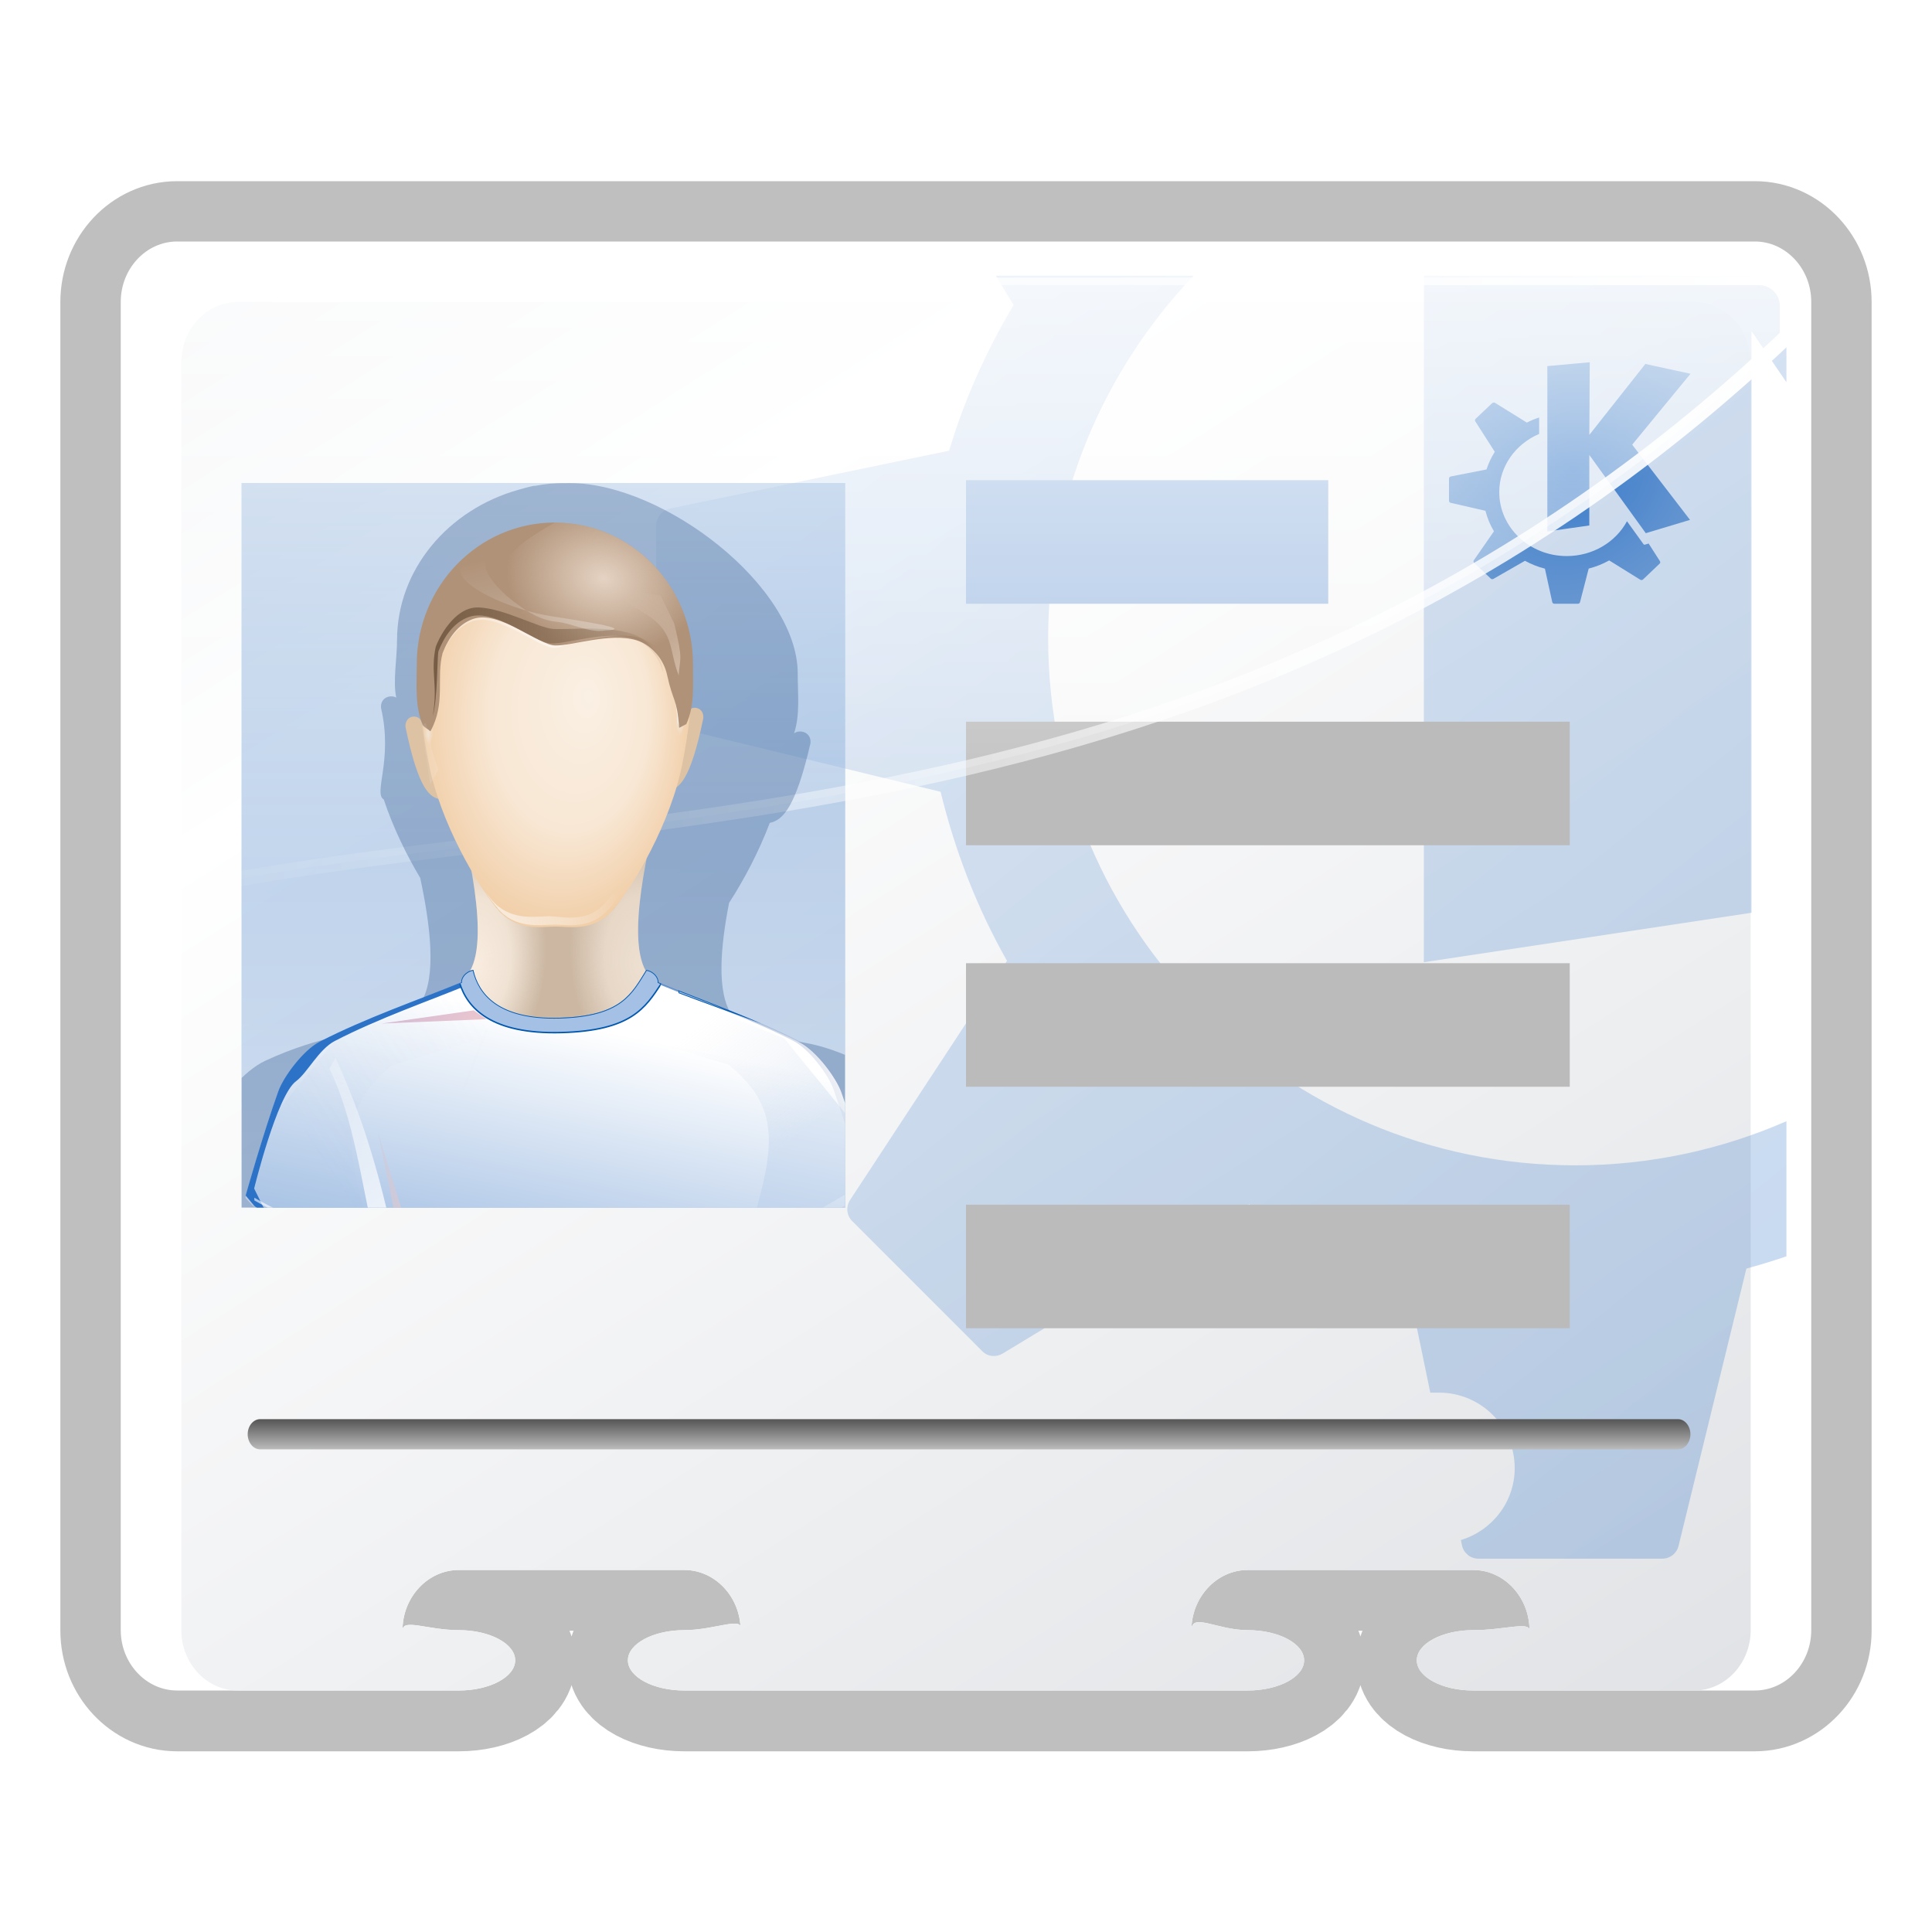 <?xml version="1.0" encoding="UTF-8" standalone="no"?>
<!-- Created with Inkscape (http://www.inkscape.org/) -->
<svg
   xmlns:dc="http://purl.org/dc/elements/1.1/"
   xmlns:cc="http://web.resource.org/cc/"
   xmlns:rdf="http://www.w3.org/1999/02/22-rdf-syntax-ns#"
   xmlns:svg="http://www.w3.org/2000/svg"
   xmlns="http://www.w3.org/2000/svg"
   xmlns:xlink="http://www.w3.org/1999/xlink"
   xmlns:sodipodi="http://sodipodi.sourceforge.net/DTD/sodipodi-0.dtd"
   xmlns:inkscape="http://www.inkscape.org/namespaces/inkscape"
   width="128"
   height="128"
   id="svg4353"
   sodipodi:version="0.32"
   inkscape:version="0.45+devel"
   version="1.0"
   sodipodi:docname="office-addressbook-16.svgz"
   inkscape:output_extension="org.inkscape.output.svgz.inkscape"
   inkscape:export-filename="/Users/david/Progetti/Open Source/sandbox/cards/office-addressbook/office-addressbook_16x16.png"
   inkscape:export-xdpi="11"
   inkscape:export-ydpi="11">
  <defs
     id="defs4355">
    <filter
       inkscape:collect="always"
       id="filter3574"
       x="-0.171"
       y="-0.074"
       width="1.343"
       height="1.148">
      <feGaussianBlur
         inkscape:collect="always"
         id="feGaussianBlur3576"
         stdDeviation="0.576" />
    </filter>
    <linearGradient
       inkscape:collect="always"
       id="linearGradient3586">
      <stop
         offset="0"
         id="stop3588"
         style="stop-color:#000000;stop-opacity:1;" />
      <stop
         offset="1"
         id="stop3590"
         style="stop-color:#000000;stop-opacity:0;" />
    </linearGradient>
    <linearGradient
       inkscape:collect="always"
       xlink:href="#linearGradient3586"
       id="linearGradient8994"
       gradientUnits="userSpaceOnUse"
       gradientTransform="translate(-372.5,-324.5)"
       x1="313.748"
       y1="444.457"
       x2="305.677"
       y2="463.135" />
    <linearGradient
       inkscape:collect="always"
       id="linearGradient3578">
      <stop
         offset="0"
         id="stop3580"
         style="stop-color:#c8cddc;stop-opacity:1;" />
      <stop
         offset="1"
         id="stop3582"
         style="stop-color:#c8cddc;stop-opacity:0;" />
    </linearGradient>
    <linearGradient
       inkscape:collect="always"
       xlink:href="#linearGradient3578"
       id="linearGradient8992"
       gradientUnits="userSpaceOnUse"
       gradientTransform="translate(-372.5,-324.5)"
       x1="313.748"
       y1="444.457"
       x2="305.677"
       y2="463.135" />
    <linearGradient
       id="linearGradient8882"
       inkscape:collect="always">
      <stop
         style="stop-color:#a4c0e4;stop-opacity:1"
         id="stop8884"
         offset="0" />
      <stop
         style="stop-color:#c8cddc;stop-opacity:0;"
         id="stop8886"
         offset="1" />
    </linearGradient>
    <linearGradient
       inkscape:collect="always"
       xlink:href="#linearGradient8882"
       id="linearGradient8990"
       gradientUnits="userSpaceOnUse"
       x1="284.679"
       y1="460.622"
       x2="299.284"
       y2="441.539" />
    <linearGradient
       id="linearGradient8894"
       inkscape:collect="always">
      <stop
         style="stop-color:#f9ccca;stop-opacity:1"
         id="stop8896"
         offset="0" />
      <stop
         style="stop-color:#bbc1d4;stop-opacity:0;"
         id="stop8898"
         offset="1" />
    </linearGradient>
    <linearGradient
       inkscape:collect="always"
       xlink:href="#linearGradient8894"
       id="linearGradient8988"
       gradientUnits="userSpaceOnUse"
       gradientTransform="translate(58.5,26.5)"
       x1="315.723"
       y1="453.089"
       x2="290.621"
       y2="434.351" />
    <filter
       inkscape:collect="always"
       id="filter3339"
       x="-0.083"
       y="-0.427"
       width="1.167"
       height="1.853">
      <feGaussianBlur
         inkscape:collect="always"
         id="feGaussianBlur3341"
         stdDeviation="0.503" />
    </filter>
    <linearGradient
       id="linearGradient8900"
       inkscape:collect="always">
      <stop
         style="stop-color:#f9ccca;stop-opacity:1"
         id="stop8902"
         offset="0" />
      <stop
         style="stop-color:#c3b4da;stop-opacity:1"
         id="stop8904"
         offset="1" />
    </linearGradient>
    <linearGradient
       inkscape:collect="always"
       xlink:href="#linearGradient8900"
       id="linearGradient8986"
       gradientUnits="userSpaceOnUse"
       gradientTransform="translate(-372.5,-324.5)"
       x1="315.723"
       y1="453.089"
       x2="290.621"
       y2="434.351" />
    <filter
       inkscape:collect="always"
       id="filter3283"
       x="-0.021"
       y="-0.132"
       width="1.042"
       height="1.264">
      <feGaussianBlur
         inkscape:collect="always"
         id="feGaussianBlur3285"
         stdDeviation="0.609" />
    </filter>
    <clipPath
       id="clipPath3289"
       clipPathUnits="userSpaceOnUse">
      <path
         d="M 463.75,435.375 C 462.472,435.585 461.716,436.601 461.75,437.375 C 461.671,437.407 460.873,438.498 460.793,438.529 C 462.045,442.531 465.95,446.801 477.543,446.498 C 489.043,446.197 493.453,441.229 494.719,437.562 C 494.568,437.502 494.4,437.435 494.25,437.375 C 494.284,436.601 493.528,435.585 492.25,435.375 C 489.836,439.118 488.243,442.776 478,443.062 C 467.757,443.349 464.633,439.114 463.75,435.375 z M 459.125,438.406 C 453.682,440.505 447.667,442.67 441.906,445.281 C 447.802,443.052 453.528,442.116 458.761,440.154 C 458.75,439.927 459.011,438.649 459.125,438.406 z M 497.469,438.625 C 497.522,438.793 497.57,438.937 497.562,439.094 C 501.771,440.671 506.4,442.25 511.125,443.969 C 506.491,442.01 501.82,440.293 497.469,438.625 z"
         id="path3291"
         style="fill:#f4f5f8;fill-opacity:1;fill-rule:evenodd;stroke:#98a2bf;stroke-width:1px;stroke-linecap:butt;stroke-linejoin:miter;stroke-opacity:1;filter:url(#filter3283)"
         sodipodi:nodetypes="cccscccsccccccccc" />
    </clipPath>
    <filter
       inkscape:collect="always"
       id="filter3393">
      <feGaussianBlur
         inkscape:collect="always"
         id="feGaussianBlur3395"
         stdDeviation="0.5" />
    </filter>
    <linearGradient
       inkscape:collect="always"
       id="linearGradient4126">
      <stop
         offset="0"
         id="stop4128"
         style="stop-color:#ffffff;stop-opacity:1;" />
      <stop
         offset="1"
         id="stop4130"
         style="stop-color:#ffffff;stop-opacity:0;" />
    </linearGradient>
    <linearGradient
       inkscape:collect="always"
       xlink:href="#linearGradient4126"
       id="linearGradient8984"
       gradientUnits="userSpaceOnUse"
       gradientTransform="translate(-372.5,-324.5)"
       x1="326"
       y1="476.409"
       x2="310.532"
       y2="429.74" />
    <filter
       inkscape:collect="always"
       id="filter4059">
      <feGaussianBlur
         inkscape:collect="always"
         id="feGaussianBlur4061"
         stdDeviation="1.545" />
    </filter>
    <clipPath
       id="clipPath4063"
       clipPathUnits="userSpaceOnUse">
      <path
         id="path4065"
         d="M 410.166,443.067 C 399.923,443.354 396.798,439.114 395.916,435.375 C 394.638,435.585 393.882,436.601 393.916,437.375 C 386.833,440.21 378.268,443.067 370.666,446.875 C 367.844,448.288 364.629,452.595 363.791,454.875 C 361.234,461.828 358.416,471.625 358.416,471.625 L 359.916,473.375 C 375.561,482.287 396.795,481.875 410.166,481.875 C 423.537,481.875 444.771,482.287 460.416,473.375 L 461.916,471.625 C 461.916,471.625 459.098,461.828 456.541,454.875 C 455.702,452.595 452.488,448.288 449.666,446.875 C 442.064,443.067 433.499,440.21 426.416,437.375 C 426.45,436.601 425.694,435.585 424.416,435.375 C 422.002,439.118 420.409,442.781 410.166,443.067 z"
         style="fill:#f4f5f8;fill-opacity:1;fill-rule:evenodd;stroke:none;stroke-width:1px;stroke-linecap:butt;stroke-linejoin:miter;stroke-opacity:1"
         sodipodi:nodetypes="cccssccsccssccz" />
    </clipPath>
    <linearGradient
       inkscape:collect="always"
       id="linearGradient2979">
      <stop
         offset="0"
         id="stop2981"
         style="stop-color:#2c72c7;stop-opacity:1" />
      <stop
         offset="1"
         id="stop2983"
         style="stop-color:#8d97b7;stop-opacity:0;" />
    </linearGradient>
    <linearGradient
       inkscape:collect="always"
       xlink:href="#linearGradient2979"
       id="linearGradient10606"
       gradientUnits="userSpaceOnUse"
       x1="414.416"
       y1="458.626"
       x2="461.906"
       y2="458.626" />
    <filter
       inkscape:collect="always"
       id="filter3493">
      <feGaussianBlur
         inkscape:collect="always"
         id="feGaussianBlur3495"
         stdDeviation="1.106" />
    </filter>
    <linearGradient
       id="linearGradient8888"
       inkscape:collect="always">
      <stop
         style="stop-color:#a4c0e4;stop-opacity:1"
         id="stop8890"
         offset="0" />
      <stop
         style="stop-color:#c8cddc;stop-opacity:0;"
         id="stop8892"
         offset="1" />
    </linearGradient>
    <linearGradient
       inkscape:collect="always"
       xlink:href="#linearGradient8888"
       id="linearGradient8980"
       gradientUnits="userSpaceOnUse"
       gradientTransform="translate(-372.5,-324.5)"
       x1="283.506"
       y1="463.039"
       x2="312.784"
       y2="443.039" />
    <linearGradient
       inkscape:collect="always"
       id="linearGradient8906">
      <stop
         style="stop-color:#a4c0e4;stop-opacity:1"
         offset="0"
         id="stop8908" />
      <stop
         style="stop-color:#ffffff;stop-opacity:1"
         offset="1"
         id="stop8910" />
    </linearGradient>
    <linearGradient
       inkscape:collect="always"
       xlink:href="#linearGradient8906"
       id="linearGradient8978"
       gradientUnits="userSpaceOnUse"
       x1="52.462"
       y1="127.043"
       x2="60.562"
       y2="86.541" />
    <filter
       inkscape:collect="always"
       id="filter3775"
       x="-0.188"
       y="-0.059"
       width="1.376"
       height="1.118">
      <feGaussianBlur
         inkscape:collect="always"
         id="feGaussianBlur3777"
         stdDeviation="0.265" />
    </filter>
    <linearGradient
       id="linearGradient3733">
      <stop
         offset="0"
         id="stop3735"
         style="stop-color:#e2e2e2;stop-opacity:1;" />
      <stop
         offset="1"
         id="stop3737"
         style="stop-color:#ffffff;stop-opacity:1;" />
    </linearGradient>
    <linearGradient
       inkscape:collect="always"
       xlink:href="#linearGradient3733"
       id="linearGradient8976"
       gradientUnits="userSpaceOnUse"
       gradientTransform="matrix(0.537,0,0,1.863,-372.5,-324.5)"
       x1="563.647"
       y1="214.966"
       x2="568.989"
       y2="214.966" />
    <filter
       inkscape:collect="always"
       id="filter3569"
       x="-0.115"
       y="-0.087"
       width="1.23"
       height="1.174">
      <feGaussianBlur
         inkscape:collect="always"
         id="feGaussianBlur3571"
         stdDeviation="0.624" />
    </filter>
    <linearGradient
       inkscape:collect="always"
       id="linearGradient3581">
      <stop
         offset="0"
         id="stop3583"
         style="stop-color:#dfcbba;stop-opacity:1;" />
      <stop
         offset="1"
         id="stop3585"
         style="stop-color:#dfcbba;stop-opacity:0;" />
    </linearGradient>
    <linearGradient
       inkscape:collect="always"
       xlink:href="#linearGradient3581"
       id="linearGradient8974"
       gradientUnits="userSpaceOnUse"
       gradientTransform="translate(-372.5,-324.5)"
       x1="353.445"
       y1="390.862"
       x2="339.768"
       y2="373.612" />
    <filter
       inkscape:collect="always"
       id="filter3625">
      <feGaussianBlur
         inkscape:collect="always"
         id="feGaussianBlur3627"
         stdDeviation="0.343" />
    </filter>
    <linearGradient
       inkscape:collect="always"
       id="linearGradient3499">
      <stop
         offset="0"
         id="stop3501"
         style="stop-color:#ffffff;stop-opacity:1;" />
      <stop
         offset="1"
         id="stop3503"
         style="stop-color:#ffffff;stop-opacity:0;" />
    </linearGradient>
    <linearGradient
       inkscape:collect="always"
       xlink:href="#linearGradient3499"
       id="linearGradient8972"
       gradientUnits="userSpaceOnUse"
       gradientTransform="translate(-372.5,-324.5)"
       x1="330.093"
       y1="407.39"
       x2="320.364"
       y2="367.392" />
    <filter
       inkscape:collect="always"
       id="filter3479"
       x="-0.029"
       y="-0.106"
       width="1.057"
       height="1.212">
      <feGaussianBlur
         inkscape:collect="always"
         id="feGaussianBlur3481"
         stdDeviation="0.444" />
    </filter>
    <linearGradient
       inkscape:collect="always"
       id="linearGradient3489">
      <stop
         offset="0"
         id="stop3491"
         style="stop-color:#765c44;stop-opacity:1;" />
      <stop
         offset="1"
         id="stop3493"
         style="stop-color:#765c44;stop-opacity:0;" />
    </linearGradient>
    <linearGradient
       inkscape:collect="always"
       xlink:href="#linearGradient3489"
       id="linearGradient8970"
       gradientUnits="userSpaceOnUse"
       x1="304.887"
       y1="385.861"
       x2="345.62"
       y2="384.624" />
    <linearGradient
       inkscape:collect="always"
       id="linearGradient3368">
      <stop
         offset="0"
         id="stop3370"
         style="stop-color:#e5d3c3;stop-opacity:1;" />
      <stop
         offset="1"
         id="stop3372"
         style="stop-color:#e5d3c3;stop-opacity:0;" />
    </linearGradient>
    <radialGradient
       inkscape:collect="always"
       xlink:href="#linearGradient3368"
       id="radialGradient8968"
       gradientUnits="userSpaceOnUse"
       gradientTransform="matrix(-0.702,-0.111,8.3859807e-2,-0.531,265.238,247.245)"
       cx="332.493"
       cy="369.618"
       fx="332.493"
       fy="369.618"
       r="22.78" />
    <filter
       inkscape:collect="always"
       id="filter3420">
      <feGaussianBlur
         inkscape:collect="always"
         id="feGaussianBlur3422"
         stdDeviation="1.111" />
    </filter>
    <clipPath
       id="clipPath3429"
       clipPathUnits="userSpaceOnUse">
      <path
         id="path3431"
         d="M 303.702,398.819 L 303.526,385.56 L 306.177,378.313 L 311.481,376.545 L 319.966,379.197 L 327.39,380.611 L 334.638,376.898 L 339.942,376.898 L 343.654,382.025 L 345.598,390.157 L 345.422,395.46 L 345.775,397.405 L 337.997,382.379 L 328.451,386.091 L 321.557,386.268 L 311.127,381.318 L 303.702,398.819 z"
         style="fill:none;fill-opacity:0.75;fill-rule:evenodd;stroke:#000000;stroke-width:1px;stroke-linecap:butt;stroke-linejoin:miter;stroke-opacity:1" />
    </clipPath>
    <linearGradient
       inkscape:collect="always"
       id="linearGradient3433">
      <stop
         offset="0"
         id="stop3435"
         style="stop-color:#ffffff;stop-opacity:1;" />
      <stop
         offset="1"
         id="stop3437"
         style="stop-color:#ffffff;stop-opacity:0;" />
    </linearGradient>
    <linearGradient
       inkscape:collect="always"
       xlink:href="#linearGradient3433"
       id="linearGradient10604"
       gradientUnits="userSpaceOnUse"
       x1="324.65"
       y1="398.854"
       x2="325.769"
       y2="370.57" />
    <radialGradient
       inkscape:collect="always"
       xlink:href="#linearGradient3837"
       id="radialGradient8964"
       gradientUnits="userSpaceOnUse"
       gradientTransform="matrix(1,0,0,2.577,-372.5,-950.797)"
       cx="303.719"
       cy="397.177"
       fx="303.719"
       fy="397.177"
       r="0.796" />
    <filter
       inkscape:collect="always"
       id="filter3833"
       x="-0.159"
       y="-0.072"
       width="1.319"
       height="1.143">
      <feGaussianBlur
         inkscape:collect="always"
         id="feGaussianBlur3835"
         stdDeviation="0.106" />
    </filter>
    <linearGradient
       inkscape:collect="always"
       id="linearGradient3837">
      <stop
         offset="0"
         id="stop3839"
         style="stop-color:#f1e4d4;stop-opacity:1;" />
      <stop
         offset="1"
         id="stop3841"
         style="stop-color:#f1e4d4;stop-opacity:0;" />
    </linearGradient>
    <radialGradient
       inkscape:collect="always"
       xlink:href="#linearGradient3837"
       id="radialGradient8962"
       gradientUnits="userSpaceOnUse"
       gradientTransform="matrix(1,0,0,2.577,43.134,-626.297)"
       cx="303.719"
       cy="397.177"
       fx="303.719"
       fy="397.177"
       r="0.796" />
    <filter
       inkscape:collect="always"
       id="filter3325">
      <feGaussianBlur
         inkscape:collect="always"
         id="feGaussianBlur3327"
         stdDeviation="0.161" />
    </filter>
    <linearGradient
       inkscape:collect="always"
       id="linearGradient3329">
      <stop
         offset="0"
         id="stop3331"
         style="stop-color:#f9eee2;stop-opacity:1;" />
      <stop
         offset="1"
         id="stop3333"
         style="stop-color:#f9eee2;stop-opacity:0;" />
    </linearGradient>
    <linearGradient
       inkscape:collect="always"
       xlink:href="#linearGradient3329"
       id="linearGradient8960"
       gradientUnits="userSpaceOnUse"
       gradientTransform="translate(-372.5,-324.5)"
       x1="317.013"
       y1="431.124"
       x2="331.421"
       y2="418.659" />
    <mask
       id="mask3287"
       maskUnits="userSpaceOnUse">
      <path
         id="path3289"
         d="M 412.567,362.721 C 404.791,362.926 395.789,368.581 392.661,375.533 C 389.474,382.614 389.938,391.069 391.848,400.846 C 393.759,410.622 400.037,420.792 403.223,424.471 C 406.244,427.957 410.113,427.327 412.567,427.252 C 412.693,427.252 412.87,427.248 413.005,427.252 C 415.459,427.327 419.328,427.957 422.348,424.471 C 425.535,420.792 431.813,410.622 433.723,400.846 C 435.634,391.069 436.098,382.614 432.911,375.533 C 429.782,368.581 420.781,362.926 413.005,362.721 L 412.567,362.721 z"
         style="opacity:1;fill:url(#radialGradient3291);fill-opacity:1;fill-rule:evenodd;stroke:none;stroke-width:1px;stroke-linecap:butt;stroke-linejoin:miter;stroke-opacity:1"
         sodipodi:nodetypes="csssssssscc" />
    </mask>
    <linearGradient
       id="linearGradient3163">
      <stop
         offset="0"
         id="stop3165"
         style="stop-color:#fff5e4;stop-opacity:1;" />
      <stop
         offset="0.25"
         id="stop3173"
         style="stop-color:#ffecd0;stop-opacity:1;" />
      <stop
         offset="0.5"
         id="stop3171"
         style="stop-color:#ffd390;stop-opacity:1;" />
      <stop
         offset="1"
         id="stop3167"
         style="stop-color:#ffc46a;stop-opacity:1;" />
    </linearGradient>
    <linearGradient
       inkscape:collect="always"
       xlink:href="#linearGradient3163"
       id="linearGradient10602"
       gradientUnits="userSpaceOnUse"
       x1="412.786"
       y1="400.846"
       x2="412.786"
       y2="422.636" />
    <linearGradient
       id="linearGradient3149-735">
      <stop
         offset="0"
         id="stop5584"
         style="stop-color:#faf0e4;stop-opacity:1;" />
      <stop
         offset="0.591"
         id="stop5586"
         style="stop-color:#f8e7d4;stop-opacity:1;" />
      <stop
         offset="1"
         id="stop5588"
         style="stop-color:#f1cfa9;stop-opacity:1;" />
    </linearGradient>
    <radialGradient
       inkscape:collect="always"
       xlink:href="#linearGradient3149-735"
       id="radialGradient8956"
       gradientUnits="userSpaceOnUse"
       gradientTransform="matrix(1.006,0,0,1.447,-271.447,-535.353)"
       cx="324.398"
       cy="396.093"
       fx="330.044"
       fy="392.754"
       r="22.445" />
    <filter
       inkscape:collect="always"
       id="filter3694">
      <feGaussianBlur
         inkscape:collect="always"
         id="feGaussianBlur3696"
         stdDeviation="1.641" />
    </filter>
    <clipPath
       id="clipPath3705"
       clipPathUnits="userSpaceOnUse">
      <path
         d="M 341.25,409.625 C 339.737,416.827 335.509,433.021 340.75,436.875 C 340.104,443.875 333.671,446.519 325.75,448.062 L 324.25,448.062 C 316.329,446.519 309.896,443.875 309.25,436.875 C 314.491,433.021 310.263,416.827 308.75,409.625 L 325,417.031 L 341.25,409.625 z"
         id="path3707"
         style="opacity:0.749;fill:url(#radialGradient3709);fill-opacity:1;fill-rule:evenodd;stroke:none;stroke-width:1px;stroke-linecap:butt;stroke-linejoin:miter;stroke-opacity:1"
         sodipodi:nodetypes="cccccccc" />
    </clipPath>
    <radialGradient
       inkscape:collect="always"
       xlink:href="#linearGradient3654"
       id="radialGradient8954"
       gradientUnits="userSpaceOnUse"
       gradientTransform="matrix(-0.696,0,0,1.189,285.637,-439.043)"
       cx="312"
       cy="431.38"
       fx="311.278"
       fy="433.706"
       r="16.25" />
    <linearGradient
       id="linearGradient3654">
      <stop
         offset="0"
         id="stop3656"
         style="stop-color:#f9ede0;stop-opacity:1;" />
      <stop
         offset="0.5"
         id="stop3670"
         style="stop-color:#f9ede0;stop-opacity:0.806;" />
      <stop
         offset="1"
         id="stop3658"
         style="stop-color:#f9ede0;stop-opacity:0;" />
    </linearGradient>
    <radialGradient
       inkscape:collect="always"
       xlink:href="#linearGradient3654"
       id="radialGradient8952"
       gradientUnits="userSpaceOnUse"
       gradientTransform="matrix(0.696,0,0,1.189,-175.094,-439.043)"
       cx="312"
       cy="431.38"
       fx="311.278"
       fy="433.706"
       r="16.25" />
    <filter
       inkscape:collect="always"
       id="filter3624">
      <feGaussianBlur
         inkscape:collect="always"
         id="feGaussianBlur3626"
         stdDeviation="1.124" />
    </filter>
    <filter
       inkscape:collect="always"
       x="-0.103"
       width="1.206"
       y="-0.09"
       height="1.18"
       id="filter8878">
      <feGaussianBlur
         inkscape:collect="always"
         stdDeviation="1.715"
         id="feGaussianBlur8880" />
    </filter>
    <linearGradient
       id="linearGradient8707">
      <stop
         style="stop-color:#ffffff;stop-opacity:0;"
         offset="0"
         id="stop8709" />
      <stop
         style="stop-color:#ffffff;stop-opacity:1;"
         offset="1"
         id="stop8711" />
    </linearGradient>
    <linearGradient
       id="XMLID_2_"
       gradientUnits="userSpaceOnUse"
       x1="75.737"
       y1="-17.414"
       x2="75.737"
       y2="69.55"
       gradientTransform="translate(0,1)">
      <stop
         offset="0"
         style="stop-color:#FFFFFF"
         id="stop8154" />
      <stop
         offset="0.736"
         style="stop-color:#ffffff;stop-opacity:0;"
         id="stop8156" />
    </linearGradient>
    <radialGradient
       id="path5692_2_"
       cx="-5.314"
       cy="654.066"
       r="20.323"
       gradientTransform="matrix(0.414,-0.559,0.499,0.369,-218.584,-230.057)"
       gradientUnits="userSpaceOnUse">
      <stop
         offset="0"
         style="stop-color:#2C72C7"
         id="stop8148" />
      <stop
         offset="1"
         style="stop-color:#6193CF"
         id="stop8150" />
    </radialGradient>
    <linearGradient
       id="XMLID_5_"
       gradientUnits="userSpaceOnUse"
       x1="28"
       y1="56"
       x2="28"
       y2="8.001"
       gradientTransform="translate(0,1)">
      <stop
         offset="0"
         style="stop-color:#A4C0E4"
         id="stop8163" />
      <stop
         offset="1"
         style="stop-color:#6193CF"
         id="stop8165" />
    </linearGradient>
    <linearGradient
       y2="70"
       x2="60.001"
       y1="72"
       x1="60.001"
       gradientUnits="userSpaceOnUse"
       id="XMLID_14_">
      <stop
         id="stop8131"
         style="stop-color:#BBBBBB"
         offset="0" />
      <stop
         id="stop8133"
         style="stop-color:#555555"
         offset="1" />
    </linearGradient>
    <linearGradient
       y2="-35.056"
       x2="58.677"
       y1="84.944"
       x1="155.677"
       gradientUnits="userSpaceOnUse"
       id="XMLID_12_">
      <stop
         id="stop8122"
         style="stop-color:#2C72C7"
         offset="0" />
      <stop
         id="stop8124"
         style="stop-color:#A4C0E4"
         offset="1" />
    </linearGradient>
    <linearGradient
       y2="-13.19"
       x2="31.628"
       y1="106.81"
       x1="128.628"
       gradientUnits="userSpaceOnUse"
       id="XMLID_11_">
      <stop
         id="stop8115"
         style="stop-color:#2C72C7"
         offset="0" />
      <stop
         id="stop8117"
         style="stop-color:#A4C0E4"
         offset="1" />
    </linearGradient>
    <linearGradient
       id="XMLID_10_"
       gradientUnits="userSpaceOnUse"
       x1="26.27"
       y1="-19.967"
       x2="109.936"
       y2="138.7"
       gradientTransform="translate(0,1)">
      <stop
         offset="0"
         style="stop-color:#D9DEE4"
         id="stop8104" />
      <stop
         offset="0.29"
         style="stop-color:#FFFFFF"
         id="stop8106" />
      <stop
         offset="1"
         style="stop-color:#C5C9CF"
         id="stop8108" />
    </linearGradient>
    <filter
       inkscape:collect="always"
       id="filter3372">
      <feGaussianBlur
         inkscape:collect="always"
         stdDeviation="2.24"
         id="feGaussianBlur3374" />
    </filter>
    <linearGradient
       inkscape:collect="always"
       xlink:href="#XMLID_11_"
       id="linearGradient4611"
       gradientUnits="userSpaceOnUse"
       x1="128.628"
       y1="106.81"
       x2="31.628"
       y2="-13.19" />
    <linearGradient
       inkscape:collect="always"
       xlink:href="#XMLID_12_"
       id="linearGradient4613"
       gradientUnits="userSpaceOnUse"
       x1="155.677"
       y1="84.944"
       x2="58.677"
       y2="-35.056" />
    <linearGradient
       inkscape:collect="always"
       xlink:href="#XMLID_14_"
       id="linearGradient4615"
       gradientUnits="userSpaceOnUse"
       x1="60.001"
       y1="72"
       x2="60.001"
       y2="70" />
    <linearGradient
       inkscape:collect="always"
       xlink:href="#XMLID_2_"
       id="linearGradient5013"
       gradientUnits="userSpaceOnUse"
       gradientTransform="matrix(0.938,0,0,0.937,7.765,16.516)"
       x1="75.737"
       y1="-17.414"
       x2="75.737"
       y2="69.55" />
    <linearGradient
       inkscape:collect="always"
       xlink:href="#linearGradient8707"
       id="linearGradient5015"
       gradientUnits="userSpaceOnUse"
       gradientTransform="matrix(0.938,0,0,0.937,7.765,16.516)"
       x1="2"
       y1="38.953"
       x2="118"
       y2="38.953" />
    <radialGradient
       inkscape:collect="always"
       xlink:href="#path5692_2_"
       id="radialGradient5018"
       gradientUnits="userSpaceOnUse"
       gradientTransform="matrix(0.318,-0.406,0.384,0.269,-145.224,-146.966)"
       cx="-5.314"
       cy="654.066"
       r="20.323" />
    <linearGradient
       inkscape:collect="always"
       xlink:href="#XMLID_5_"
       id="linearGradient5022"
       gradientUnits="userSpaceOnUse"
       gradientTransform="translate(8,24)"
       x1="28"
       y1="56"
       x2="28"
       y2="8.001" />
    <linearGradient
       inkscape:collect="always"
       xlink:href="#XMLID_10_"
       id="linearGradient5040"
       gradientUnits="userSpaceOnUse"
       gradientTransform="matrix(1,0,0,1,0,2.92525e-2)"
       x1="6.338"
       y1="-33.879"
       x2="153.44"
       y2="197.644" />
    <linearGradient
       inkscape:collect="always"
       xlink:href="#XMLID_2_"
       id="linearGradient5046"
       gradientUnits="userSpaceOnUse"
       gradientTransform="translate(8,24)"
       x1="28"
       y1="46.839"
       x2="28"
       y2="8.001" />
    <clipPath
       clipPathUnits="userSpaceOnUse"
       id="clipPath5071">
      <rect
         id="rect5073"
         height="39.321"
         width="33.608"
         y="15.919"
         x="9.68"
         style="opacity:1;fill:#e85290" />
    </clipPath>
  </defs>
  <sodipodi:namedview
     id="base"
     pagecolor="#ffffff"
     bordercolor="#666666"
     borderopacity="1.0"
     inkscape:pageopacity="0.0"
     inkscape:pageshadow="2"
     inkscape:zoom="5.1305528"
     inkscape:cx="75.802739"
     inkscape:cy="63.992862"
     inkscape:document-units="px"
     inkscape:current-layer="layer1"
     inkscape:window-width="1091"
     inkscape:window-height="761"
     inkscape:window-x="543"
     inkscape:window-y="195">
    <inkscape:grid
       type="xygrid"
       id="grid4625"
       spacingx="8px"
       spacingy="8px"
       empspacing="0" />
  </sodipodi:namedview>
  <g
     inkscape:label="Livello 1"
     inkscape:groupmode="layer"
     id="layer1">
    <path
       sodipodi:nodetypes="cccccsccccccccccsccsccccccccccscccccc"
       id="path3362"
       d="M 11.733,15.975 C 9.68,15.975 8,17.775 8,19.975 L 8,108 C 8,110.2 9.68,112 11.733,112 L 30.4,112 C 32.453,112 34.133,111.1 34.133,110 C 34.133,108.9 32.453,108 30.4,108 L 30.4,108 C 28.347,108 26.667,107.203 26.667,108.013 L 26.667,108.013 C 26.667,105.813 28.347,104.013 30.4,104.013 L 45.333,104.013 C 47.387,104.013 49.067,105.813 49.067,108.013 L 49.067,108.013 C 49.333,107.018 47.387,108 45.333,108 L 45.333,108 C 43.28,108 41.6,108.9 41.6,110 C 41.6,111.1 43.28,112 45.333,112 L 82.667,112 C 84.72,112 86.4,111.1 86.4,110 C 86.4,108.9 84.72,108 82.667,108 L 82.667,108 C 80.613,108 78.933,106.802 78.933,108.013 L 78.933,108.013 C 78.933,105.813 80.613,104.013 82.667,104.013 L 97.6,104.013 C 99.653,104.013 101.333,105.813 101.333,108.013 L 101.333,108.013 C 101.333,107.404 99.653,108 97.6,108 L 97.6,108 C 95.547,108 93.867,108.9 93.867,110 C 93.867,111.1 95.547,112 97.6,112 L 116.267,112 C 118.32,112 120,110.2 120,108 L 120,19.975 C 120,17.775 118.32,15.975 116.267,15.975 L 11.733,15.975 z"
       style="opacity:0.5;fill:none;stroke:#000000;stroke-width:8;stroke-miterlimit:4;stroke-dasharray:none;stroke-opacity:1;filter:url(#filter3372)"
       transform="matrix(1,0,0,1,-5.5232005e-4,2.8511656e-2)" />
    <path
       style="fill:#ffffff"
       d="M 11.733,16 C 9.68,16 8,17.8 8,19.999 L 8,108.001 C 8,110.2 9.68,112 11.733,112 L 30.4,112 C 32.453,112 34.133,111.1 34.133,110.001 C 34.133,108.901 32.453,108.001 30.4,108.001 L 30.4,108.001 C 28.347,108.001 26.667,107.204 26.667,108.014 L 26.667,108.014 C 26.667,105.814 28.347,104.015 30.4,104.015 L 45.333,104.015 C 47.387,104.015 49.067,105.814 49.067,108.014 L 49.067,108.014 C 49.333,107.019 47.387,108.001 45.333,108.001 L 45.333,108.001 C 43.28,108.001 41.6,108.901 41.6,110.001 C 41.6,111.1 43.28,112 45.333,112 L 82.667,112 C 84.72,112 86.4,111.1 86.4,110.001 C 86.4,108.901 84.72,108.001 82.667,108.001 L 82.667,108.001 C 80.613,108.001 78.933,106.803 78.933,108.014 L 78.933,108.014 C 78.933,105.814 80.613,104.015 82.667,104.015 L 97.6,104.015 C 99.653,104.015 101.333,105.814 101.333,108.014 L 101.333,108.014 C 101.333,107.405 99.653,108.001 97.6,108.001 L 97.6,108.001 C 95.547,108.001 93.867,108.901 93.867,110.001 C 93.867,111.1 95.547,112 97.6,112 L 116.267,112 C 118.32,112 120,110.2 120,108.001 L 120,19.999 C 120,17.8 118.32,16 116.267,16 L 11.733,16 z"
       id="path8101"
       sodipodi:nodetypes="cccccsccccccccccsccsccccccccccscccccc" />
    <path
       sodipodi:nodetypes="cccccsccccccccccsccsccccccccccscccccc"
       id="path3376"
       d="M 15.746,20.011 C 13.693,20.011 12.013,21.811 12.013,24.01 L 12.013,108.001 C 12.013,110.2 13.693,112 15.746,112 L 30.4,112 C 32.453,112 34.133,111.1 34.133,110.001 C 34.133,108.901 32.453,108.001 30.4,108.001 L 30.4,108.001 C 28.347,108.001 26.667,107.204 26.667,108.014 L 26.667,108.014 C 26.667,105.814 28.347,104.015 30.4,104.015 L 45.333,104.015 C 47.387,104.015 49.067,105.814 49.067,108.014 L 49.067,108.014 C 49.333,107.019 47.387,108.001 45.333,108.001 L 45.333,108.001 C 43.28,108.001 41.6,108.901 41.6,110.001 C 41.6,111.1 43.28,112 45.333,112 L 82.667,112 C 84.72,112 86.4,111.1 86.4,110.001 C 86.4,108.901 84.72,108.001 82.667,108.001 L 82.667,108.001 C 80.613,108.001 78.933,106.803 78.933,108.014 L 78.933,108.014 C 78.933,105.814 80.613,104.015 82.667,104.015 L 97.6,104.015 C 99.653,104.015 101.333,105.814 101.333,108.014 L 101.333,108.014 C 101.333,107.405 99.653,108.001 97.6,108.001 L 97.6,108.001 C 95.547,108.001 93.867,108.901 93.867,110.001 C 93.867,111.1 95.547,112 97.6,112 L 112.254,112 C 114.307,112 115.987,110.2 115.987,108.001 L 115.987,24.01 C 115.987,21.811 114.307,20.011 112.254,20.011 L 15.746,20.011 z"
       style="fill:url(#linearGradient5040)" />
    <g
       transform="matrix(1,0,0,1,-0.646,17.266)"
       style="opacity:0.3"
       id="g8112">
      <linearGradient
         id="linearGradient9234"
         gradientUnits="userSpaceOnUse"
         x1="128.628"
         y1="106.81"
         x2="31.628"
         y2="-13.19">
        <stop
           offset="0"
           style="stop-color:#2C72C7"
           id="stop9236" />
        <stop
           offset="1"
           style="stop-color:#A4C0E4"
           id="stop9238" />
      </linearGradient>
      <path
         style="fill:url(#linearGradient4611)"
         d="M 119,65.969 L 119,57.018 C 114.712,58.893 109.98,59.941 105.004,59.941 C 85.733,59.941 70.088,44.299 70.088,25.016 C 70.088,15.696 73.769,7.255 79.73,1 L 66.62,1 L 67.798,2.943 C 66.005,5.949 64.552,9.172 63.527,12.593 L 45.01,16.432 C 44.494,16.543 44.119,17.036 44.119,17.56 L 44.119,29.748 C 44.119,30.264 44.512,30.712 45.01,30.829 L 62.963,35.191 C 63.924,39.149 65.406,42.94 67.363,46.394 L 56.969,62.234 C 56.676,62.679 56.735,63.271 57.11,63.637 L 65.735,72.265 C 66.092,72.625 66.649,72.669 67.083,72.406 L 83.4,62.519 C 86.599,64.368 90.068,65.841 93.712,66.826 L 95.408,75 L 96,75 C 98.757,75 101,77.243 101,80 C 101,82.256 99.488,84.145 97.433,84.766 L 97.504,85.11 C 97.615,85.625 98.061,86 98.588,86 L 110.776,86 C 111.286,86 111.731,85.657 111.854,85.156 L 116.348,66.781 C 117.246,66.539 118.129,66.266 119,65.969 z"
         id="path8119" />
      <linearGradient
         id="linearGradient9241"
         gradientUnits="userSpaceOnUse"
         x1="155.677"
         y1="84.944"
         x2="58.677"
         y2="-35.056">
        <stop
           offset="0"
           style="stop-color:#2C72C7"
           id="stop9243" />
        <stop
           offset="1"
           style="stop-color:#A4C0E4"
           id="stop9245" />
      </linearGradient>
      <path
         style="fill:url(#linearGradient4613)"
         d="M 94.979,46.484 L 116.688,43.206 L 116.688,4.669 L 119,8.055 L 119,4 C 119,2.346 117.654,1 116,1 L 94.979,1 L 94.979,46.484 z"
         id="path8126" />
    </g>
    <g
       transform="matrix(0.824,0,0,1,14.762,24.023)"
       id="g8128">
      <linearGradient
         id="linearGradient9249"
         gradientUnits="userSpaceOnUse"
         x1="60.001"
         y1="72"
         x2="60.001"
         y2="70">
        <stop
           offset="0"
           style="stop-color:#BBBBBB"
           id="stop9251" />
        <stop
           offset="1"
           style="stop-color:#555555"
           id="stop9253" />
      </linearGradient>
      <path
         style="fill:url(#linearGradient4615)"
         d="M 118,71 C 118,71.55 117.55,72 117,72 L 3,72 C 2.45,72 2,71.55 2,71 L 2,71 C 2,70.45 2.45,70 3,70 L 117,70 C 117.55,70 118,70.45 118,71 L 118,71 z"
         id="path8135" />
    </g>
    <rect
       style="opacity:0.5;fill:url(#linearGradient5022)"
       x="16"
       y="32"
       width="40"
       height="48"
       id="rect8167" />
    <path
       style="opacity:0.9;fill:url(#radialGradient5018)"
       id="path5692_1_"
       d="M 105.326,24 L 102.515,24.255 L 102.515,35.211 L 105.297,34.814 L 105.297,30.142 L 109.038,35.325 L 111.968,34.444 L 108.137,29.461 L 112,24.762 L 109.008,24.113 L 105.297,28.812 L 105.326,24 z M 98.954,26.671 C 98.922,26.673 98.888,26.682 98.864,26.704 L 97.758,27.75 C 97.713,27.795 97.707,27.861 97.741,27.915 L 99.034,29.933 C 98.804,30.297 98.618,30.688 98.486,31.102 L 96.114,31.568 C 96.048,31.582 96,31.641 96,31.705 L 96,33.182 C 96,33.244 96.05,33.299 96.114,33.313 L 98.414,33.842 C 98.537,34.322 98.727,34.781 98.978,35.2 L 97.646,37.12 C 97.608,37.174 97.616,37.246 97.664,37.29 L 98.769,38.336 C 98.815,38.379 98.886,38.385 98.942,38.353 L 101.033,37.154 C 101.443,37.378 101.887,37.557 102.355,37.676 L 102.841,39.892 C 102.855,39.955 102.912,40 102.98,40 L 104.541,40 C 104.607,40 104.663,39.959 104.68,39.897 L 105.255,37.67 C 105.739,37.547 106.193,37.364 106.614,37.13 L 108.673,38.409 C 108.73,38.443 108.806,38.438 108.853,38.392 L 109.953,37.346 C 110.001,37.302 110.011,37.235 109.977,37.181 L 109.226,36.011 L 108.98,36.085 C 108.945,36.096 108.905,36.08 108.884,36.051 C 108.884,36.051 108.411,35.391 107.792,34.534 C 107.051,35.904 105.541,36.841 103.802,36.841 C 101.333,36.841 99.329,34.945 99.329,32.607 C 99.329,30.889 100.416,29.411 101.972,28.749 L 101.972,27.658 C 101.688,27.752 101.414,27.865 101.155,27.999 L 101.155,27.995 L 99.047,26.688 C 99.015,26.67 98.985,26.667 98.954,26.671 z" />
    <g
       id="g3922"
       inkscape:label="Livello 1"
       transform="matrix(1.778,0,0,1.778,-16.656,-6.105)"
       style="fill:#888888" />
    <rect
       style="opacity:1;fill:#bbbbbb;fill-opacity:1;fill-rule:evenodd;stroke:none;stroke-width:3;stroke-linecap:round;stroke-linejoin:round;stroke-miterlimit:4;stroke-dasharray:none;stroke-dashoffset:0;stroke-opacity:1"
       id="rect5056"
       width="40"
       height="8.186"
       x="64"
       y="47.814" />
    <rect
       y="63.814"
       x="64"
       height="8.186"
       width="40"
       id="rect5058"
       style="opacity:1;fill:#bbbbbb;fill-opacity:1;fill-rule:evenodd;stroke:none;stroke-width:3;stroke-linecap:round;stroke-linejoin:round;stroke-miterlimit:4;stroke-dasharray:none;stroke-dashoffset:0;stroke-opacity:1" />
    <rect
       style="opacity:1;fill:#bbbbbb;fill-opacity:1;fill-rule:evenodd;stroke:none;stroke-width:3;stroke-linecap:round;stroke-linejoin:round;stroke-miterlimit:4;stroke-dasharray:none;stroke-dashoffset:0;stroke-opacity:1"
       id="rect5060"
       width="40"
       height="8.186"
       x="64"
       y="79.814" />
    <rect
       y="31.814"
       x="64"
       height="8.186"
       width="24"
       id="rect5062"
       style="opacity:1;fill:#a4c0e4;fill-opacity:1;fill-rule:evenodd;stroke:none;stroke-width:3;stroke-linecap:round;stroke-linejoin:round;stroke-miterlimit:4;stroke-dasharray:none;stroke-dashoffset:0;stroke-opacity:1" />
    <path
       sodipodi:nodetypes="ccccccc"
       d="M 116.543,18.39 L 11.516,18.39 C 10.482,18.39 9.641,19.23 9.641,20.263 L 9.641,59.514 C 37.812,52.73 81.086,57.723 118.418,22.267 L 118.418,20.263 C 118.418,19.23 117.577,18.39 116.543,18.39 z"
       id="path8158"
       style="fill:url(#linearGradient5013);stroke:url(#linearGradient5015);stroke-width:1" />
    <g
       id="g8920"
       transform="matrix(1.19,0,0,1.221,4.478,12.568)"
       clip-path="url(#clipPath5071)">
      <path
         id="path8719"
         d="M 28.625,14.25 C 23.772,14.25 16.884,20.025 16.884,24.875 C 16.884,26.033 16.755,27.193 17.071,28.219 C 16.746,27.976 16.167,28.174 16.228,28.781 C 16.987,32.343 17.646,33.072 18.321,33.219 C 18.892,34.858 19.66,36.42 20.415,37.687 C 20.846,40.089 21.08,42.684 20.259,43.969 C 18.947,44.325 19.748,44.418 19.759,44.656 C 17.021,45.751 16.688,45.029 13.75,46.5 C 12.659,47.046 11.387,48.682 11.062,49.562 C 10.074,52.248 9,56.031 9,56.031 L 9.594,56.719 C 15.64,60.161 23.833,60 29,60 C 34.167,60 42.36,60.161 48.406,56.719 L 49,56.031 C 49,56.031 47.926,52.248 46.938,49.562 C 46.613,48.682 45.372,47.046 44.281,46.5 C 41.343,45.029 39.795,45.136 37.057,44.042 C 37.07,43.743 36.77,43.341 36.276,43.26 C 35.436,41.796 35.806,38.831 36.307,36.292 C 37.022,34.994 37.704,33.479 38.182,31.917 C 38.735,31.561 37.701,29.732 38.322,26.816 C 38.379,26.243 37.873,26.039 37.541,26.222 C 37.719,25.347 37.5,24.007 37.5,23.031 C 37.5,19.07 34.858,15.72 31.25,14.625 C 30.994,14.545 30.734,14.463 30.469,14.406 C 30.449,14.402 30.426,14.41 30.406,14.406 C 30.14,14.352 29.868,14.311 29.594,14.281 C 29.573,14.279 29.552,14.283 29.531,14.281 C 29.236,14.251 28.928,14.25 28.625,14.25 z"
         style="opacity:0.5;fill:#00316e;fill-opacity:1;fill-rule:evenodd;stroke:none;stroke-width:1px;stroke-linecap:butt;stroke-linejoin:miter;stroke-opacity:1;filter:url(#filter8878)"
         transform="matrix(-1.082,0,0,0.972,58.917,2.067)"
         sodipodi:nodetypes="csccccccssccsccssccccccssssssc" />
      <g
         id="g6403"
         transform="matrix(0.336,0,0,0.336,8.727,16.372)">
        <path
           d="M -98.954,147.405 L -97.808,148.625 C -82.163,157.537 -61.371,157.125 -48,157.125 C -34.629,157.125 -13.395,157.537 2.25,148.625 L 3.75,146.875 C -29.181,121.091 -85.023,99.657 -98.954,147.405 z"
           transform="matrix(1.006,0,0,1.005,103.055,-34.059)"
           sodipodi:nodetypes="ccsccc"
           style="fill:#c8cddc;fill-opacity:1;fill-rule:evenodd;stroke:none;stroke-width:1px;stroke-linecap:butt;stroke-linejoin:miter;stroke-opacity:1;filter:url(#filter3624)"
           id="path3259" />
        <path
           id="path3845"
           d="M 73.403,48.296 C 75.327,48.133 77.202,46.774 79.361,36.655 C 79.569,34.549 76.759,34.349 76.604,36.211 C 74.514,40.239 73.599,44.267 73.403,48.296 z"
           style="fill:#ddc2a4;fill-opacity:1;fill-rule:evenodd;stroke:none;stroke-width:1px;stroke-linecap:butt;stroke-linejoin:miter;stroke-opacity:1"
           sodipodi:nodetypes="cccc" />
        <path
           d="M 35.981,49.717 C 34.058,49.554 32.182,48.196 30.024,38.077 C 29.815,35.97 32.625,35.771 32.78,37.633 C 34.87,41.661 35.785,45.689 35.981,49.717 z"
           id="path3715"
           style="fill:#ddc2a4;fill-opacity:1;fill-rule:evenodd;stroke:none;stroke-width:1px;stroke-linecap:butt;stroke-linejoin:miter;stroke-opacity:1"
           sodipodi:nodetypes="cccc" />
        <path
           d="M 38.925,51.518 C 40.447,58.758 44.7,75.038 39.428,78.912 C 40.078,85.949 46.548,88.607 54.517,90.159 L 56.026,90.159 C 63.995,88.607 70.465,85.949 71.116,78.912 C 65.843,75.038 70.096,58.758 71.619,51.518 L 55.272,58.963 L 38.925,51.518 z"
           id="path3629"
           style="fill:#cbb7a2;fill-opacity:1;fill-rule:evenodd;stroke:none;stroke-width:1px;stroke-linecap:butt;stroke-linejoin:miter;stroke-opacity:1"
           sodipodi:nodetypes="cccccccc" />
        <path
           id="path3634"
           d="M 38.925,51.518 C 40.447,58.758 44.7,75.038 39.428,78.912 C 40.078,85.949 46.548,88.607 54.517,90.159 L 56.026,90.159 C 63.995,88.607 70.465,85.949 71.116,78.912 C 65.843,75.038 70.096,58.758 71.619,51.518 L 55.272,58.963 L 38.925,51.518 z"
           style="fill:url(#radialGradient8952);fill-opacity:1;fill-rule:evenodd;stroke:none;stroke-width:1px;stroke-linecap:butt;stroke-linejoin:miter;stroke-opacity:1"
           sodipodi:nodetypes="cccccccc" />
        <path
           d="M 71.619,51.518 C 70.096,58.758 65.843,75.038 71.116,78.912 C 70.465,85.949 63.995,88.607 56.026,90.159 L 54.517,90.159 C 46.548,88.607 40.078,85.949 39.428,78.912 C 44.7,75.038 40.447,58.758 38.925,51.518 L 55.272,58.963 L 71.619,51.518 z"
           id="path3672"
           style="opacity:0.749;fill:url(#radialGradient8954);fill-opacity:1;fill-rule:evenodd;stroke:none;stroke-width:1px;stroke-linecap:butt;stroke-linejoin:miter;stroke-opacity:1"
           sodipodi:nodetypes="cccccccc" />
        <path
           id="path3676"
           transform="matrix(1.006,0,0,1.005,-271.466,-360.281)"
           sodipodi:nodetypes="csssssssscc"
           clip-path="url(#clipPath3705)"
           d="M 324.179,363.781 C 316.402,363.986 310.301,369.642 307.173,376.594 C 303.986,383.675 304.45,392.13 306.36,401.906 C 308.27,411.682 311.648,421.853 314.835,425.531 C 317.855,429.018 321.724,428.388 324.179,428.312 C 324.305,428.312 324.481,428.308 324.616,428.312 C 327.071,428.388 330.94,429.018 333.96,425.531 C 337.147,421.853 341.525,411.682 343.435,401.906 C 345.345,392.13 345.809,383.675 342.623,376.594 C 339.494,369.642 332.393,363.986 324.616,363.781 L 324.179,363.781 z"
           style="fill:#382509;fill-opacity:1;fill-rule:evenodd;stroke:none;stroke-width:1px;stroke-linecap:butt;stroke-linejoin:miter;stroke-opacity:1;filter:url(#filter3694)" />
        <path
           d="M 54.666,5.399 C 46.843,5.605 37.788,11.291 34.641,18.28 C 31.435,25.398 31.902,33.898 33.823,43.726 C 35.745,53.555 42.06,63.779 45.266,67.477 C 48.304,70.982 52.196,70.348 54.666,70.273 C 54.792,70.273 54.97,70.269 55.106,70.273 C 57.575,70.348 61.467,70.982 64.505,67.477 C 67.711,63.779 74.026,53.555 75.948,43.726 C 77.87,33.898 78.336,25.398 75.131,18.28 C 71.983,11.291 62.929,5.605 55.106,5.399 L 54.666,5.399 z"
           id="path2169"
           style="fill:url(#radialGradient8956);fill-opacity:1;fill-rule:evenodd;stroke:none;stroke-width:1px;stroke-linecap:butt;stroke-linejoin:miter;stroke-opacity:1"
           sodipodi:nodetypes="csssssssscc" />
        <path
           id="path3157"
           transform="matrix(1.006,0,0,1.005,-360.334,-359.225)"
           mask="url(#mask3287)"
           sodipodi:nodetypes="csssscc"
           d="M 391.848,400.846 C 395.526,410.975 400.037,420.792 403.223,424.471 C 406.244,427.957 410.113,427.327 412.567,427.252 C 412.693,427.252 412.87,427.248 413.005,427.252 C 415.459,427.327 419.328,427.957 422.348,424.471 C 425.535,420.792 430.399,410.622 433.723,400.846 L 391.848,400.846 z"
           style="fill:url(#linearGradient10602);fill-opacity:1;fill-rule:evenodd;stroke:none;stroke-width:1px;stroke-linecap:butt;stroke-linejoin:miter;stroke-opacity:1" />
        <path
           id="path3161"
           transform="matrix(1.006,0,0,1.005,103.055,-34.059)"
           style="opacity:1;fill:url(#linearGradient8960);fill-opacity:1;fill-rule:evenodd;stroke:none;stroke-width:1px;stroke-linecap:butt;stroke-linejoin:miter;stroke-opacity:1;filter:url(#filter3325)"
           sodipodi:nodetypes="ccssscssssc"
           d="M -34.579,94.159 C -36.61,97.791 -37.623,97.46 -39.688,99.969 C -42.554,103.277 -46.483,102.227 -48.812,102.156 C -48.941,102.152 -49.099,102.156 -49.219,102.156 C -51.548,102.227 -55.528,102.84 -58.394,99.531 C -58.716,99.159 -59.107,98.692 -59.487,98.188 C -58.747,99.255 -58.001,100.21 -57.425,100.875 C -54.559,104.183 -50.61,103.571 -48.281,103.5 C -48.162,103.5 -47.972,103.496 -47.844,103.5 C -45.515,103.571 -41.866,104.183 -39,100.875 C -37.599,99.257 -36.583,97.773 -34.579,94.159 z" />
        <path
           d="M 347.3,395.438 C 347.207,394.699 346.145,395.383 346.062,396.322 C 345.98,397.261 346.817,399.536 346.968,399.194 C 348.181,396.459 347.431,396.486 347.3,395.438 z"
           transform="matrix(-1.006,0,0,1.005,424.442,-361.702)"
           sodipodi:nodetypes="csss"
           style="fill:url(#radialGradient8962);fill-opacity:1;fill-rule:evenodd;stroke:none;stroke-width:1px;stroke-linecap:butt;stroke-linejoin:miter;stroke-opacity:1;filter:url(#filter3833)"
           id="path3849" />
        <path
           id="path3779"
           transform="matrix(1.006,0,0,1.005,103.055,-34.059)"
           style="fill:url(#radialGradient8964);fill-opacity:1;fill-rule:evenodd;stroke:none;stroke-width:1px;stroke-linecap:butt;stroke-linejoin:miter;stroke-opacity:1;filter:url(#filter3833)"
           sodipodi:nodetypes="csss"
           d="M -68.334,70.938 C -68.426,70.199 -69.488,70.883 -69.571,71.822 C -69.654,72.761 -68.816,75.036 -68.665,74.694 C -67.453,71.959 -68.202,71.986 -68.334,70.938 z" />
        <path
           id="path3380"
           transform="matrix(1.006,0,0,1.005,-271.842,-360.281)"
           sodipodi:nodetypes="cscccssssccsc"
           clip-path="url(#clipPath3429)"
           d="M 324.5,363.375 C 311.942,363.375 301.75,373.567 301.75,386.125 C 301.75,389.622 301.408,393.091 302.82,396.052 L 304,396.915 C 306.572,392.371 304.923,388.816 306,384.875 C 307,382.375 308.589,380.212 311,379.375 C 315.298,377.883 321.817,383.554 324.5,383.625 C 327.4,383.702 333.559,378.279 337.969,379.575 C 340.405,380.291 342.409,382.582 342.969,385.075 C 344.017,389.742 344.564,391.332 344.971,396.355 L 346.154,395.75 C 347.529,392.821 347.25,389.572 347.25,386.125 C 347.25,373.567 337.058,363.375 324.5,363.375 z"
           style="opacity:1;fill:url(#linearGradient10604);fill-opacity:1;stroke:none;stroke-width:0;stroke-linecap:round;stroke-linejoin:round;stroke-miterlimit:4;stroke-dasharray:none;stroke-dashoffset:1.088;stroke-opacity:1;filter:url(#filter3420)" />
        <path
           d="M 54.769,5.022 C 42.136,5.022 31.883,15.268 31.883,27.893 C 31.883,31.408 31.539,34.895 32.959,37.872 L 34.146,38.74 C 36.734,34.172 35.074,30.095 36.158,26.134 C 37.164,23.62 38.762,21.446 41.188,20.604 C 45.512,19.104 52.07,24.805 54.769,24.877 C 57.686,24.954 63.881,22.741 68.318,24.045 C 70.769,24.765 72.784,27.068 73.348,29.574 C 74.402,34.266 74.953,33.127 75.362,38.177 L 76.552,37.569 C 77.935,34.624 77.654,31.359 77.654,27.893 C 77.654,15.268 67.402,5.022 54.769,5.022 z"
           id="path3347"
           style="opacity:1;fill:#b09278;fill-opacity:1;stroke:none;stroke-width:0;stroke-linecap:round;stroke-linejoin:round;stroke-miterlimit:4;stroke-dasharray:none;stroke-dashoffset:1.088;stroke-opacity:1"
           sodipodi:nodetypes="cscccssssccsc" />
        <path
           id="path3358"
           d="M 54.769,5.022 C 46.696,9.407 45.001,12.013 41.188,20.604 C 45.512,19.104 52.07,24.805 54.769,24.877 C 57.686,24.954 64.473,22.365 68.909,23.668 C 71.36,24.388 73.376,26.691 73.939,29.198 C 74.993,33.89 74.953,33.127 75.362,38.177 L 76.552,37.569 C 77.935,34.624 77.654,31.359 77.654,27.893 C 77.654,15.268 67.402,5.022 54.769,5.022 z"
           style="opacity:1;fill:url(#radialGradient8968);fill-opacity:1;stroke:none;stroke-width:0;stroke-linecap:round;stroke-linejoin:round;stroke-miterlimit:4;stroke-dasharray:none;stroke-dashoffset:1.088;stroke-opacity:1"
           sodipodi:nodetypes="ccsssccsc" />
        <path
           id="path3441"
           transform="matrix(1.006,0,0,1.005,-272.178,-360.281)"
           mask="none"
           sodipodi:nodetypes="cscccsssccssc"
           clip-path="none"
           d="M 312.542,377.136 C 311.947,377.11 311.361,377.181 310.823,377.355 C 308.412,378.136 306.381,380.96 305.381,383.437 C 304.455,387.615 305.775,389.383 304.887,394.592 C 305.734,391.561 305.585,385.075 305.823,384.167 C 306.823,381.667 308.412,379.504 310.823,378.667 C 315.121,377.175 321.641,382.846 324.323,382.917 C 327.223,382.994 333.382,380.793 337.792,382.089 C 340.228,382.806 342.232,385.097 342.792,387.589 L 342.792,387.027 C 342.232,384.521 340.228,382.175 337.792,381.402 C 333.382,380.003 327.665,380.736 324.765,380.591 C 322.418,380.474 316.706,377.32 312.542,377.136 z"
           style="opacity:1;fill:url(#linearGradient8970);fill-opacity:1;stroke:none;stroke-width:0;stroke-linecap:round;stroke-linejoin:round;stroke-miterlimit:4;stroke-dasharray:none;stroke-dashoffset:1.088;stroke-opacity:1;filter:url(#filter3479)" />
        <path
           id="path3497"
           transform="matrix(1.006,0,0,1.005,103.055,-34.059)"
           style="opacity:0.88;fill:url(#linearGradient8972);fill-opacity:1;fill-rule:evenodd;stroke:none;stroke-width:1px;stroke-linecap:butt;stroke-linejoin:miter;stroke-opacity:1;filter:url(#filter3625)"
           sodipodi:nodetypes="csscccc"
           d="M -39.688,56.222 C -34.197,56.024 -45.06,54.502 -48.707,53.92 C -54.599,52.982 -62.456,49.863 -63.549,46.955 C -64.264,45.051 -58.657,42.19 -59,43.112 C -59.656,44.975 -60.476,46.681 -55.875,50.737 C -53.573,52.514 -50.995,54.576 -47.5,54.862 C -45,55.13 -42.188,56.694 -39.688,56.222 z" />
        <path
           id="path3535"
           transform="matrix(1.006,0,0,1.005,102.208,-34.059)"
           style="fill:url(#linearGradient8974);fill-opacity:1;fill-rule:evenodd;stroke:none;stroke-width:1px;stroke-linecap:butt;stroke-linejoin:miter;stroke-opacity:1;filter:url(#filter3569)"
           sodipodi:nodetypes="cccccc"
           d="M -29.75,50.612 L -27.5,55.112 C -25.971,61.253 -26.578,60.469 -26.765,63.445 C -28.542,59.029 -27.222,56.279 -33,53.112 L -39.25,49.112 L -29.75,50.612 z" />
        <path
           id="path3717"
           transform="matrix(1.006,0,0,1.005,103.055,-34.059)"
           style="opacity:0.333;fill:url(#linearGradient8976);fill-opacity:1;fill-rule:evenodd;stroke:none;stroke-width:1px;stroke-linecap:butt;stroke-linejoin:miter;stroke-opacity:1;filter:url(#filter3775)"
           sodipodi:nodetypes="ccsccc"
           d="M -68.53,81.052 L -67.155,78.552 C -67.155,78.552 -68.405,75.427 -68.405,74.552 C -68.405,73.677 -69.294,71.097 -69.294,71.097 L -70.022,71.567 L -68.53,81.052 z" />
        <path
           d="M 55.57,85.133 C 45.266,85.421 42.123,81.159 41.235,77.4 C 39.95,77.611 39.189,78.633 39.223,79.411 C 32.098,82.261 23.482,85.133 15.835,88.961 C 12.996,90.382 9.762,94.712 8.919,97.004 C 6.346,103.993 3.512,113.843 3.512,113.843 L 5.021,115.602 C 20.759,124.561 42.12,124.147 55.57,124.147 C 69.021,124.147 90.382,124.561 106.12,115.602 L 107.629,113.843 C 107.629,113.843 104.794,103.993 102.222,97.004 C 101.378,94.712 98.144,90.382 95.306,88.961 C 87.658,85.133 79.043,82.261 71.917,79.411 C 71.951,78.633 71.191,77.611 69.905,77.4 C 67.477,81.163 65.874,84.846 55.57,85.133 z"
           id="path3875"
           style="fill:url(#linearGradient8978);fill-opacity:1;fill-rule:evenodd;stroke:none;stroke-width:1px;stroke-linecap:butt;stroke-linejoin:miter;stroke-opacity:1"
           sodipodi:nodetypes="cccssccsccssccz" />
        <path
           id="path3451"
           transform="matrix(1.006,0,0,1.005,103.055,-34.059)"
           style="opacity:0.322;fill:url(#linearGradient8980);fill-opacity:1;fill-rule:evenodd;stroke:none;stroke-width:1px;stroke-linecap:butt;stroke-linejoin:miter;stroke-opacity:1;filter:url(#filter3493)"
           sodipodi:nodetypes="ccccccscc"
           d="M -78.344,152.984 C -82.261,139.965 -83.84,133.152 -74.808,126.114 L -55.716,120.457 L -64.201,114.094 L -84,121.872 L -94.607,134.6 C -94.607,134.6 -98.85,144.499 -96.021,145.913 C -93.193,147.328 -86.122,151.57 -86.122,151.57 L -78.344,152.984 z" />
        <path
           id="path3885"
           transform="matrix(1.006,0,0,1.005,-357.033,-360.281)"
           sodipodi:nodetypes="ccssccsccssccscsccssccsccssccc"
           clip-path="url(#clipPath4063)"
           d="M 395.906,435.375 C 394.628,435.585 393.872,436.601 393.906,437.375 C 386.823,440.21 378.258,443.067 370.656,446.875 C 367.834,448.288 364.62,452.595 363.781,454.875 C 361.224,461.828 358.406,471.625 358.406,471.625 L 359.906,473.375 C 375.551,482.287 396.785,481.875 410.156,481.875 C 423.527,481.875 444.761,482.287 460.406,473.375 L 461.906,471.625 C 461.906,471.625 459.088,461.828 456.531,454.875 C 455.693,452.595 452.478,448.288 449.656,446.875 C 442.054,443.067 433.49,440.21 426.406,437.375 C 426.44,436.601 425.684,435.585 424.406,435.375 C 421.993,439.118 420.399,442.776 410.156,443.062 C 409.516,443.08 408.898,443.079 408.312,443.062 C 409.115,443.109 409.957,443.151 410.875,443.125 C 420.666,442.85 422.193,439.319 424.5,435.719 C 425.721,435.921 426.439,436.912 426.406,437.656 C 433.177,440.383 441.358,443.118 448.625,446.781 C 451.322,448.141 454.417,452.307 455.219,454.5 C 457.663,461.188 460.344,470.594 460.344,470.594 L 458.906,472.281 C 443.951,480.855 423.657,480.469 410.875,480.469 C 398.093,480.469 376.296,482.092 361.341,473.519 L 359.815,470.505 C 359.815,470.505 363.557,455.531 366.708,453.263 C 368.603,451.898 370.428,448.141 373.125,446.781 C 380.392,443.118 388.573,440.383 395.344,437.656 C 395.323,437.181 395.597,436.59 396.125,436.188 C 396.038,435.92 395.969,435.64 395.906,435.375 z"
           style="fill:url(#linearGradient10606);fill-opacity:1;fill-rule:evenodd;stroke:none;stroke-width:1px;stroke-linecap:butt;stroke-linejoin:miter;stroke-opacity:1;filter:url(#filter4059)" />
        <path
           id="path3880"
           transform="matrix(1.006,0,0,1.005,103.055,-34.059)"
           style="fill:url(#linearGradient8984);fill-opacity:1;fill-rule:evenodd;stroke:none;stroke-width:1px;stroke-linecap:butt;stroke-linejoin:miter;stroke-opacity:1;filter:url(#filter3393)"
           sodipodi:nodetypes="cccccscccscc"
           d="M -84.125,124.875 L -85.125,126.625 C -81.088,134.743 -79.918,144.772 -77.688,154.094 C -84.671,152.876 -91.416,150.841 -97.5,147.375 L -97.5,147.812 C -81.855,156.725 -60.621,156.312 -47.25,156.312 C -33.879,156.313 -12.645,156.725 3,147.812 L 4.5,146.062 L 2.667,147.547 C -12.978,156.459 -33.879,156.009 -47.25,156.009 C -54.701,156.009 -64.587,155.429 -74.594,154 C -77.771,139.608 -80.948,131.834 -84.125,124.875 z" />
        <path
           id="path3261"
           transform="matrix(1.006,0,0,1.005,-425.281,-360.277)"
           sodipodi:nodetypes="cccscccsccccc"
           clip-path="url(#clipPath3289)"
           d="M 463.75,435.375 C 462.472,435.585 461.716,436.601 461.75,437.375 C 461.671,437.407 461.58,437.437 461.5,437.469 C 462.752,441.471 466.657,445.741 478.25,445.438 C 489.75,445.137 492.078,441.479 494.719,437.562 C 494.568,437.502 494.4,437.435 494.25,437.375 C 494.284,436.601 493.528,435.585 492.25,435.375 C 489.836,439.118 488.243,442.776 478,443.062 C 467.757,443.349 464.633,439.114 463.75,435.375 z M 497.469,438.625 C 497.522,438.793 497.57,438.937 497.562,439.094 C 501.771,440.671 506.4,442.25 511.125,443.969 C 506.491,442.01 501.82,440.293 497.469,438.625 z"
           style="fill:#a4c0e4;fill-opacity:1;fill-rule:evenodd;stroke:#0057ae;stroke-width:0.236;stroke-linecap:butt;stroke-linejoin:miter;stroke-miterlimit:4;stroke-dasharray:none;stroke-opacity:1;filter:url(#filter3283)" />
        <path
           id="path3293"
           transform="matrix(1.006,0,0,1.005,103.055,-34.059)"
           style="fill:url(#linearGradient8986);fill-opacity:1;fill-rule:evenodd;stroke:none;stroke-width:1px;stroke-linecap:butt;stroke-linejoin:miter;stroke-opacity:1;filter:url(#filter3339)"
           sodipodi:nodetypes="cccc"
           d="M -59.252,118.69 L -76.576,119.397 L -61.373,117.275 L -59.252,118.69 z" />
        <path
           d="M 371.748,469.69 L 354.424,470.397 L 369.627,468.275 L 371.748,469.69 z"
           transform="matrix(0.342,0.946,0.946,-0.342,-540.776,-70.97)"
           id="path3357"
           style="fill:url(#linearGradient8988);fill-opacity:1;fill-rule:evenodd;stroke:none;stroke-width:1px;stroke-linecap:butt;stroke-linejoin:miter;stroke-opacity:1;filter:url(#filter3339)"
           sodipodi:nodetypes="cccc" />
        <path
           d="M 294.156,477.484 C 290.239,464.465 288.661,457.652 297.692,450.614 L 316.784,444.957 L 308.299,438.594 L 288.5,446.372 L 277.893,459.1 C 277.893,459.1 273.65,468.999 276.479,470.413 C 279.307,471.828 286.378,476.07 286.378,476.07 L 294.156,477.484 z"
           transform="matrix(-1.006,0,0,1.005,383.005,-360.281)"
           sodipodi:nodetypes="ccccccscc"
           style="opacity:0.5;fill:url(#linearGradient8990);fill-opacity:1;fill-rule:evenodd;stroke:none;stroke-width:1px;stroke-linecap:butt;stroke-linejoin:miter;stroke-opacity:1;filter:url(#filter3493)"
           id="path3498" />
        <path
           id="path3524"
           transform="matrix(1.006,0,0,1.005,103.055,-34.059)"
           style="opacity:0.064;fill:url(#linearGradient8992);fill-opacity:1;fill-rule:evenodd;stroke:url(#linearGradient8994);stroke-width:0.472px;stroke-linecap:butt;stroke-linejoin:miter;stroke-opacity:1;filter:url(#filter3574)"
           d="M -59.252,120.457 L -66.323,138.135 L -59.252,120.457 z" />
      </g>
    </g>
  </g>
</svg>
